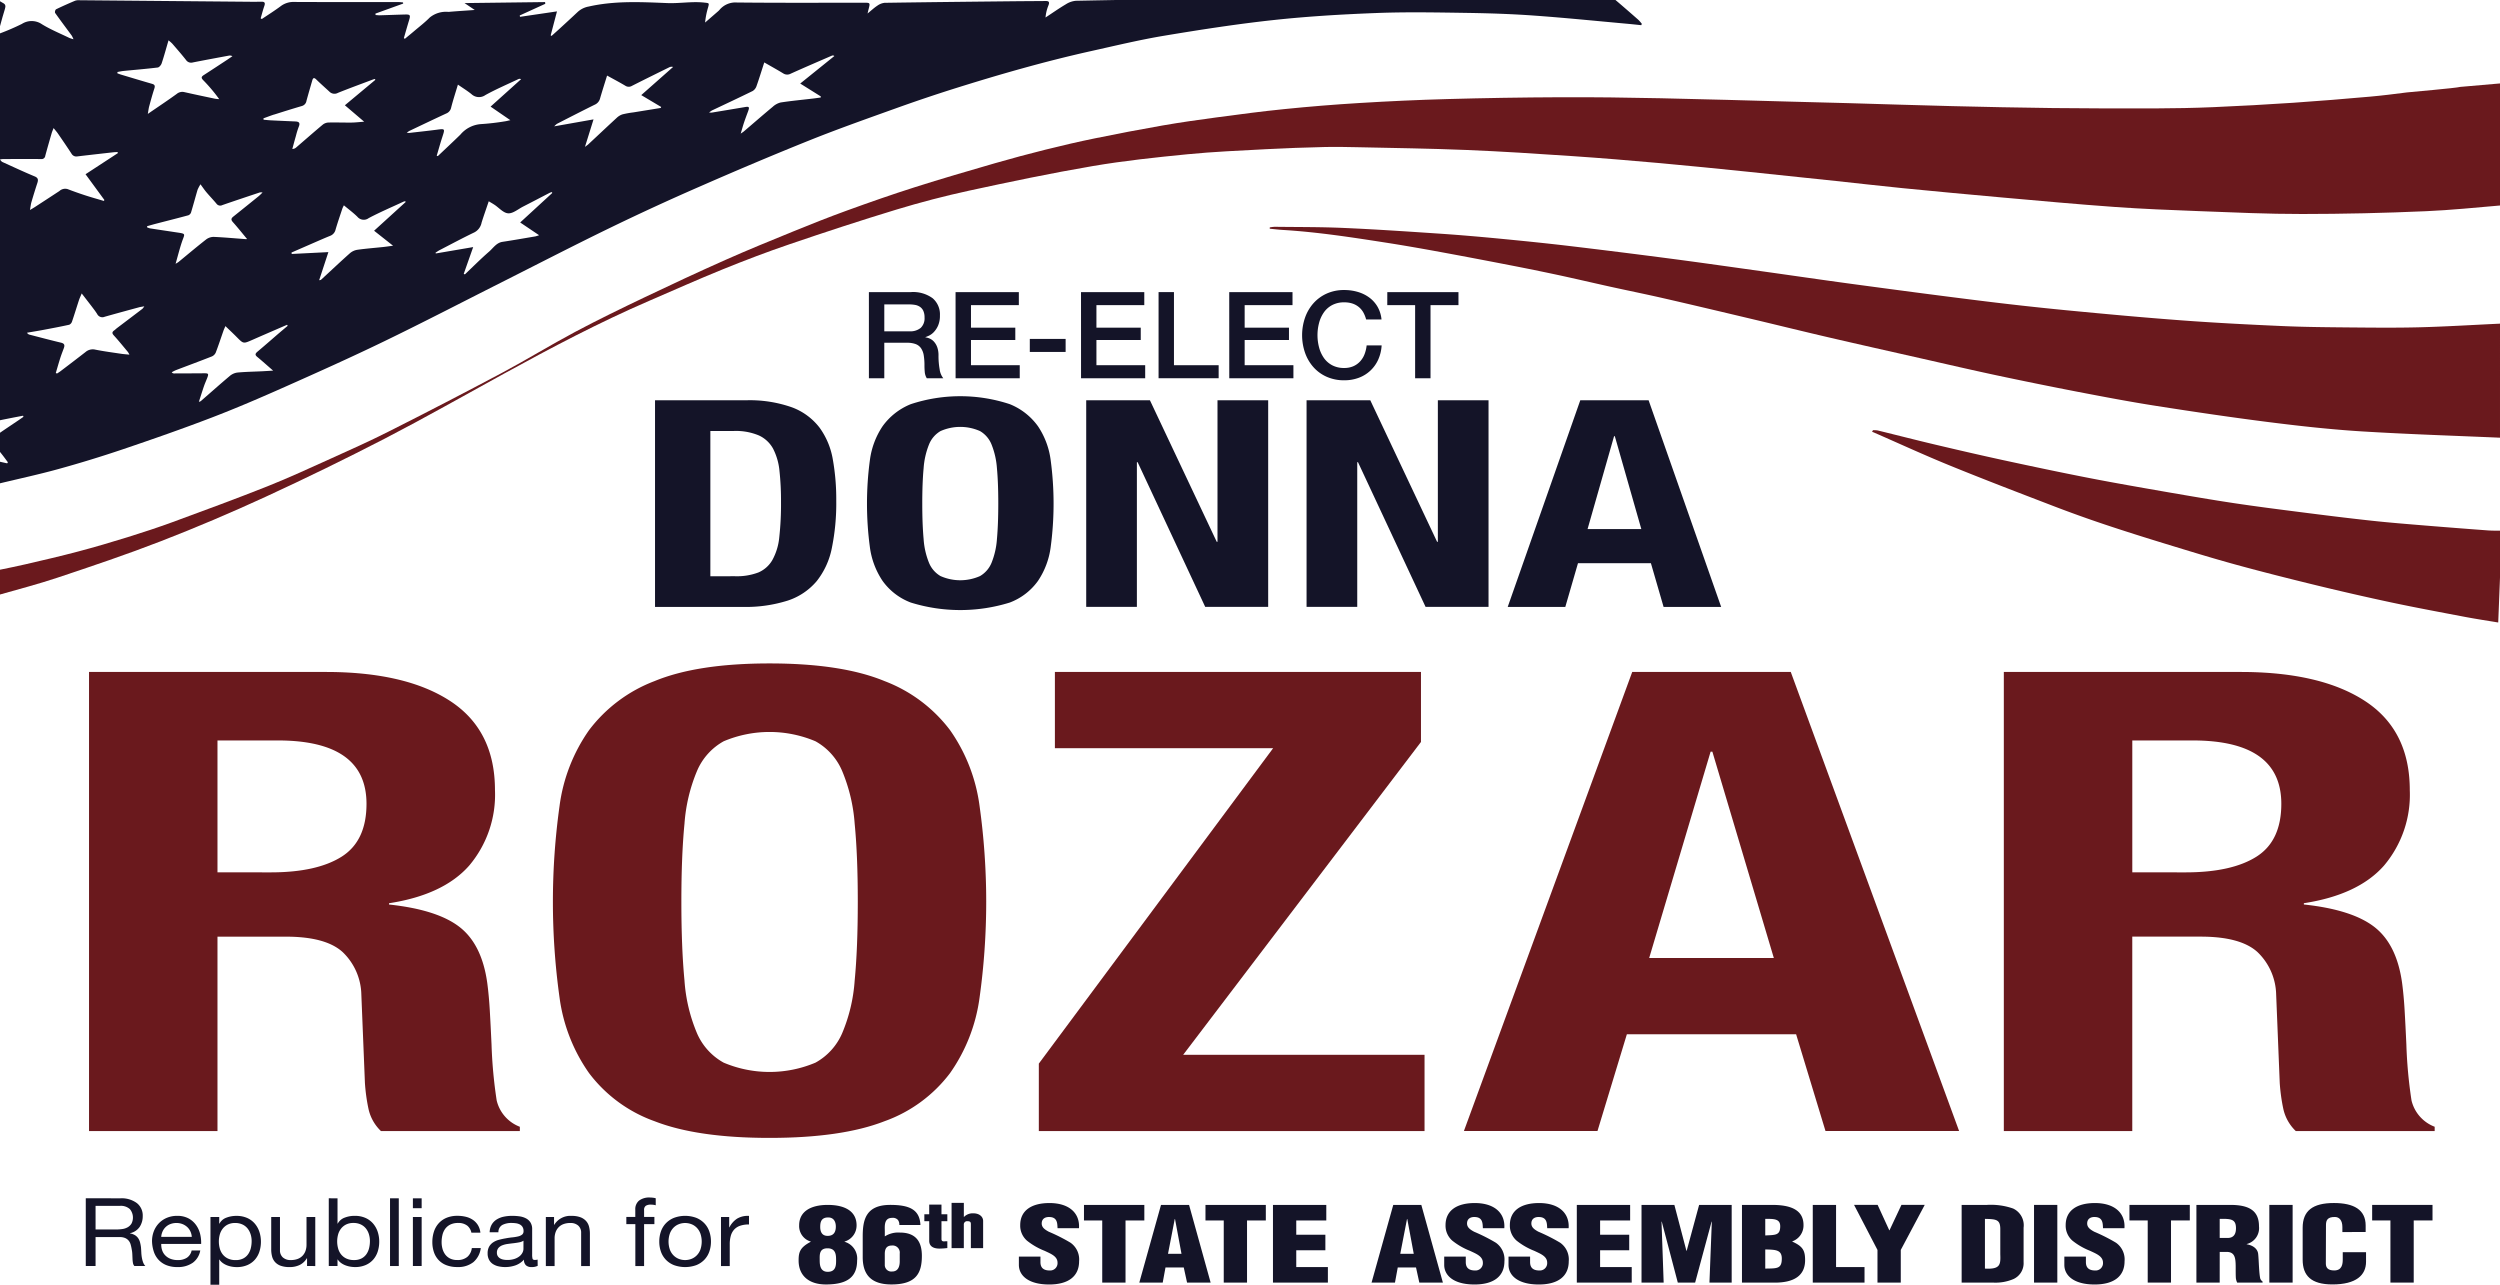 <svg xmlns="http://www.w3.org/2000/svg" xmlns:xlink="http://www.w3.org/1999/xlink" width="350" height="179.86" viewBox="0 0 350 179.86"><defs><clipPath id="a"><rect width="350" height="179.86" fill="none"/></clipPath></defs><g clip-path="url(#a)"><path d="M149.554,83.636a17.743,17.743,0,0,1,6.5.993,8.68,8.68,0,0,1,3.843,2.836,10.559,10.559,0,0,1,1.854,4.436,31.675,31.675,0,0,1,.484,5.793,31.248,31.248,0,0,1-.618,6.624,10.8,10.8,0,0,1-2.123,4.639,8.945,8.945,0,0,1-4.031,2.714,19.482,19.482,0,0,1-6.4.891h-12.2V83.636Zm-1.5,24.631a8.5,8.5,0,0,0,3.279-.527A4.137,4.137,0,0,0,153.29,106a8.174,8.174,0,0,0,.968-3.2,42.079,42.079,0,0,0,.242-4.942,38.472,38.472,0,0,0-.215-4.335,8.547,8.547,0,0,0-.887-3.1,4.317,4.317,0,0,0-1.989-1.863,8.278,8.278,0,0,0-3.521-.628h-3.279v20.337Z" transform="translate(-45.159 -27.595)" fill="#141428"/><path d="M181.55,91.763A11.051,11.051,0,0,1,183.323,87a8.978,8.978,0,0,1,3.951-3.1,22.128,22.128,0,0,1,13.867,0,8.976,8.976,0,0,1,3.95,3.1,11.042,11.042,0,0,1,1.774,4.76,45.822,45.822,0,0,1,0,12.133,11.018,11.018,0,0,1-1.774,4.74,8.586,8.586,0,0,1-3.95,3.038,23.346,23.346,0,0,1-13.867,0,8.588,8.588,0,0,1-3.951-3.038,11.028,11.028,0,0,1-1.774-4.74,45.9,45.9,0,0,1,0-12.133m7.525,11.019a10.755,10.755,0,0,0,.752,3.322,3.813,3.813,0,0,0,1.612,1.863,6.813,6.813,0,0,0,5.536,0,3.814,3.814,0,0,0,1.613-1.863,10.794,10.794,0,0,0,.752-3.322q.187-2.045.188-4.962t-.188-4.943a10.99,10.99,0,0,0-.752-3.321,3.811,3.811,0,0,0-1.613-1.884,6.82,6.82,0,0,0-5.536,0,3.81,3.81,0,0,0-1.612,1.884,10.95,10.95,0,0,0-.752,3.321q-.189,2.027-.188,4.943t.188,4.962" transform="translate(-59.768 -27.316)" fill="#141428"/><path d="M245.222,103.447h.107V83.636h7.095v28.925h-8.814l-9.46-20.255h-.107v20.255h-7.095V83.636h8.922Z" transform="translate(-74.879 -27.595)" fill="#141428"/><path d="M291.263,103.447h.107V83.636h7.095v28.925h-8.814l-9.46-20.255h-.107v20.255h-7.095V83.636h8.922Z" transform="translate(-90.07 -27.595)" fill="#141428"/><path d="M334.744,83.636,344.9,112.562H336.84l-1.774-6.118H324.855l-1.774,6.118h-8.062l10.158-28.926Zm-1.021,18.028-3.709-13h-.107l-3.709,13Z" transform="translate(-103.938 -27.595)" fill="#141428"/><path d="M181.544,61.031h5.877a4.626,4.626,0,0,1,3.051.862,2.972,2.972,0,0,1,1.017,2.4,3.442,3.442,0,0,1-.259,1.427,3.114,3.114,0,0,1-.6.912,2.355,2.355,0,0,1-.681.5c-.224.1-.388.169-.492.2v.034a2.258,2.258,0,0,1,.6.169,1.758,1.758,0,0,1,.594.431,2.344,2.344,0,0,1,.457.769,3.334,3.334,0,0,1,.181,1.182,10.485,10.485,0,0,0,.163,1.934,2.519,2.519,0,0,0,.509,1.242h-2.31a1.943,1.943,0,0,1-.284-.862q-.043-.472-.043-.912a8.5,8.5,0,0,0-.1-1.427,2.463,2.463,0,0,0-.379-1,1.6,1.6,0,0,0-.75-.582,3.364,3.364,0,0,0-1.215-.186H183.7V73.09h-2.154ZM183.7,66.52h3.533a2.272,2.272,0,0,0,1.569-.481,1.848,1.848,0,0,0,.534-1.444,2.2,2.2,0,0,0-.172-.937,1.374,1.374,0,0,0-.474-.566,1.766,1.766,0,0,0-.689-.27,4.68,4.68,0,0,0-.8-.068h-3.5Z" transform="translate(-59.899 -20.137)" fill="#141428"/><path d="M199.652,61.031h8.859v1.824h-6.7v3.159h6.205v1.723h-6.205v3.53h6.826V73.09h-8.98Z" transform="translate(-65.873 -20.137)" fill="#141428"/><rect width="5.015" height="1.824" transform="translate(144.172 47.448)" fill="#141428"/><path d="M225.863,61.031h8.859v1.824h-6.7v3.159h6.205v1.723h-6.205v3.53h6.826V73.09h-8.98Z" transform="translate(-74.522 -20.137)" fill="#141428"/><path d="M242.068,61.031h2.154V71.267h6.257V73.09h-8.411Z" transform="translate(-79.868 -20.137)" fill="#141428"/><path d="M256.833,61.031h8.859v1.824h-6.7v3.159h6.205v1.723h-6.205v3.53h6.826V73.09h-8.98Z" transform="translate(-84.74 -20.137)" fill="#141428"/><path d="M281.023,64.724a4.25,4.25,0,0,0-.379-.963,2.69,2.69,0,0,0-.62-.76,2.767,2.767,0,0,0-.888-.5,3.572,3.572,0,0,0-1.181-.178,3.5,3.5,0,0,0-1.7.389,3.307,3.307,0,0,0-1.164,1.039,4.632,4.632,0,0,0-.663,1.477,6.716,6.716,0,0,0,0,3.378,4.629,4.629,0,0,0,.663,1.478,3.3,3.3,0,0,0,1.164,1.039,3.5,3.5,0,0,0,1.7.389,3.113,3.113,0,0,0,1.276-.245,2.828,2.828,0,0,0,.948-.675,3.163,3.163,0,0,0,.621-1.005,4.761,4.761,0,0,0,.293-1.233h2.1a5.636,5.636,0,0,1-.474,1.976,4.787,4.787,0,0,1-2.715,2.55,5.715,5.715,0,0,1-2.051.355,5.912,5.912,0,0,1-2.473-.5,5.422,5.422,0,0,1-1.853-1.36,6.037,6.037,0,0,1-1.163-2.01,7.55,7.55,0,0,1,0-4.881,6.038,6.038,0,0,1,1.163-2.01,5.524,5.524,0,0,1,1.853-1.368,5.821,5.821,0,0,1,2.473-.507,6.649,6.649,0,0,1,1.948.279,5.056,5.056,0,0,1,1.612.811,4.232,4.232,0,0,1,1.129,1.292,4.438,4.438,0,0,1,.534,1.739Z" transform="translate(-89.764 -19.995)" fill="#141428"/><path d="M289.86,61.031h9.962v1.824H295.91V73.09h-2.155V62.855h-3.9Z" transform="translate(-95.637 -20.137)" fill="#141428"/><path d="M.409.5C.269.428.134.346,0,.262v3.49c.219-.808.44-1.617.69-2.416C.817.931.778.685.409.5" transform="translate(0 -0.086)" fill="#141428"/><path d="M229.383,2.787C228.317,1.851,227.249.917,226.166,0H156.23q-2.8.052-5.6.109A3.092,3.092,0,0,0,149.219.6c-.972.576-1.9,1.23-2.846,1.851a5.812,5.812,0,0,1,.408-1.693c.18-.448.077-.62-.377-.616-1.571.015-3.141.019-4.711.036-5.953.064-11.9.126-17.84.216a2.118,2.118,0,0,0-1.023.4c-.444.29-.839.664-1.37,1.095.074-.309.1-.446.139-.583.239-.927.24-.924-.671-.924-5.925,0-11.846.031-17.754-.031a2.9,2.9,0,0,0-2.441,1.03,1.808,1.808,0,0,1-.175.176q-.922.8-1.845,1.6a10.974,10.974,0,0,1,.411-2.09c.183-.651.167-.627-.487-.7-1.733-.2-3.474.135-5.222.064C89.756.286,86.074.083,82.4.92a3.043,3.043,0,0,0-1.527.758c-.825.777-1.661,1.542-2.495,2.308-.383.352-.773.695-1.159,1.043l-.125-.077c.283-1.076.566-2.153.883-3.358l-5.178.763c-.012-.064-.024-.127-.037-.192L76.339.534C76.33.453,76.32.372,76.312.291L65.035.432l1.431.964c-1.348.1-2.513.164-3.675.27a3.608,3.608,0,0,0-2.621.781c-.688.7-1.475,1.3-2.223,1.936-.418.357-.845.7-1.268,1.054l-.137-.108c.245-.841.482-1.684.738-2.521.208-.683.147-.795-.553-.778-1.187.029-2.373.078-3.559.112-.2.005-.391-.025-.587-.039l-.02-.2L56.446.5c-.008-.054-.015-.109-.023-.163-.244-.018-.487-.051-.732-.051-4.84,0-9.676.013-14.5-.012A2.947,2.947,0,0,0,39.3.865c-.858.638-1.762,1.206-2.645,1.8l-.161-.1c.17-.582.318-1.171.517-1.742.143-.41.042-.583-.36-.581-.433,0-.866.012-1.3.008Q23.233.142,11.155.032A1.631,1.631,0,0,0,10.518.1c-.9.38-1.8.779-2.682,1.207A.554.554,0,0,0,7.71,1.8c.759,1.071,1.55,2.117,2.327,3.175a4.12,4.12,0,0,1,.252.52,5.052,5.052,0,0,1-.562-.177C8.438,4.692,7.1,4.146,5.881,3.4a2.542,2.542,0,0,0-2.818-.051A32.914,32.914,0,0,1,0,4.674v54.16q.8-.163,1.6-.322c.543-.107,1.087-.208,1.63-.312l.052.157c-.224.155-.447.313-.672.466-.871.59-1.747,1.17-2.613,1.766v2.678c.088.109.176.218.263.328.289.368.564.748.845,1.124l-.1.151C.671,64.793.335,64.722,0,64.645v3.018c2.7-.65,5.419-1.238,8.1-1.976Q12.678,64.428,17.2,62.9c4.16-1.407,8.315-2.858,12.433-4.436,3.451-1.322,6.861-2.793,10.254-4.3,4.664-2.074,9.33-4.166,13.94-6.4,5.435-2.632,10.811-5.424,16.221-8.151,5.09-2.565,10.163-5.19,15.3-7.684q6.31-3.065,12.746-5.867c5.052-2.211,10.135-4.367,15.257-6.421,3.989-1.6,8.041-3.027,12.086-4.481q4-1.436,8.048-2.718c6.359-2,12.765-3.843,19.264-5.289,3.4-.756,6.8-1.578,10.224-2.149,5.1-.85,10.218-1.645,15.352-2.2,4.793-.518,9.612-.8,14.424-.983,4.167-.159,8.337-.079,12.5-.017,3.173.048,6.348.15,9.507.376,4.421.316,8.83.768,13.249,1.165.59.054,1.179.12,1.769.181l.086-.183a5.087,5.087,0,0,0-.478-.555M38.376,16.04c1.295-.411,2.59-.819,3.892-1.2a.892.892,0,0,0,.639-.732c.258-.947.535-1.889.806-2.833.119-.416.281-.425.57-.142.6.59,1.234,1.142,1.851,1.713A.994.994,0,0,0,47.312,13c1.64-.659,3.3-1.264,4.953-1.888a1.625,1.625,0,0,1,.219-.051l.069.115-4.27,3.561,2.7,2.3c-.7.051-1.234.117-1.764.123-1.065.011-2.129-.031-3.194-.007a1.384,1.384,0,0,0-.811.275c-1.269,1.057-2.509,2.152-3.762,3.229a.769.769,0,0,1-.527.193c.165-.6.324-1.207.5-1.809a11.211,11.211,0,0,1,.4-1.293c.249-.586-.015-.726-.5-.746q-1.707-.071-3.413-.155c-.338-.017-.675-.057-1.012-.086l-.018-.194c.5-.178.989-.373,1.49-.533M16.445,10.077c.295-.05.589-.118.884-.147,1.586-.157,3.173-.285,4.757-.479.2-.024.468-.346.545-.58.34-1.023.622-2.064.962-3.224a5.518,5.518,0,0,1,.52.456c.651.756,1.311,1.506,1.928,2.292A.859.859,0,0,0,27,8.742c1.672-.331,3.348-.639,5.023-.951a.733.733,0,0,1,.515.077c-.249.171-.5.345-.746.511-1.085.712-2.168,1.425-3.256,2.128-.369.238-.393.405-.072.732a22.9,22.9,0,0,1,2.225,2.641,5.357,5.357,0,0,1-.59-.06c-1.431-.3-2.862-.6-4.286-.923a1.226,1.226,0,0,0-1.082.261c-1.276.922-2.585,1.792-4.037,2.789.082-.464.114-.771.194-1.066.226-.832.451-1.664.72-2.483.128-.388.05-.555-.314-.66-1.453-.419-2.9-.857-4.347-1.291-.174-.052-.342-.121-.513-.183,0-.062.009-.125.013-.186M.4,22.711a.753.753,0,0,1-.389-.4c.158-.015.317-.042.475-.042,1.757-.006,3.515-.017,5.272,0a.518.518,0,0,0,.581-.464c.288-1.065.594-2.125.9-3.185.054-.188.139-.367.264-.689.252.316.442.523.6.754.645.939,1.291,1.878,1.912,2.834a.774.774,0,0,0,.835.375c1.679-.2,3.359-.388,5.04-.577.186-.021.374-.023.562-.034l.056.148-4.532,2.961L14.617,28l-.08.132c-.886-.263-1.777-.511-2.655-.8-.811-.263-1.615-.551-2.411-.856a1.2,1.2,0,0,0-1.155.269q-1.744,1.144-3.491,2.279c-.16.1-.327.2-.629.375.086-.468.115-.787.2-1.088.264-.9.54-1.8.834-2.692.151-.46.109-.722-.381-.925-1.5-.624-2.972-1.315-4.451-1.985M19.948,43.228q-1.784,1.358-3.572,2.707c-.128.1-.241.218-.372.311-.318.226-.35.405-.067.714.685.748,1.322,1.543,1.975,2.322a3,3,0,0,1,.206.37c-.471-.049-.842-.074-1.207-.129-1.193-.18-2.391-.337-3.571-.574a1.552,1.552,0,0,0-1.364.335c-1.164.906-2.338,1.8-3.51,2.688-.155.118-.323.216-.484.324l-.17-.077c.208-.7.406-1.409.63-2.107.149-.467.331-.924.5-1.383s.028-.653-.419-.759C7.06,47.62,5.6,47.231,4.14,46.855a.555.555,0,0,1-.358-.274c.754-.13,1.511-.251,2.264-.393,1.217-.229,2.436-.458,3.648-.724a.747.747,0,0,0,.389-.445c.338-.986.639-1.985.964-2.976.093-.283.224-.553.392-.961.487.631.9,1.164,1.313,1.7.295.391.6.774.858,1.191a.808.808,0,0,0,1.043.374c1.6-.452,3.2-.889,4.81-1.325.2-.054.407-.077.742-.138a2.193,2.193,0,0,1-.257.34m.647-11.4,0-.157c.389-.109.776-.224,1.167-.326,1.535-.4,3.074-.785,4.606-1.2a.662.662,0,0,0,.373-.383c.322-1.059.606-2.129.919-3.191a5.665,5.665,0,0,1,.407-.766c.328.442.564.8.836,1.12.456.54.947,1.047,1.4,1.591a.647.647,0,0,0,.826.2c1.7-.589,3.4-1.154,5.109-1.726a.842.842,0,0,1,.521-.031c-.206.192-.4.4-.621.573q-1.73,1.4-3.469,2.792c-.336.267-.341.466-.058.783.69.772,1.336,1.586,1.97,2.347.061-.015-.044.038-.143.031-1.5-.108-3.005-.25-4.512-.316a1.763,1.763,0,0,0-1.07.361c-1.311,1.025-2.584,2.1-3.873,3.159a4.647,4.647,0,0,1-.4.243c.31-1.085.545-2.025.847-2.945.438-1.336.732-1.23-.845-1.469-1.2-.182-2.393-.357-3.588-.543a2.15,2.15,0,0,1-.4-.143M39.044,46.654c-1,.862-1.993,1.738-3.005,2.585-.354.3-.334.478,0,.748.7.577,1.377,1.19,2.2,1.9-.651.039-1.129.071-1.608.094-1.139.055-2.279.071-3.415.179a2.071,2.071,0,0,0-1.057.484c-1.368,1.151-2.7,2.342-4.051,3.516a1.227,1.227,0,0,1-.266.1c.25-.775.468-1.48.707-2.178.133-.387.3-.761.452-1.144.241-.626.194-.683-.47-.677-1.393.012-2.786.017-4.178.021a.394.394,0,0,1-.31-.166,6.184,6.184,0,0,1,.579-.294c1.678-.64,3.364-1.262,5.038-1.921a1.073,1.073,0,0,0,.545-.542c.389-1.013.725-2.047,1.085-3.072.065-.186.153-.363.269-.633.576.558,1.1,1.046,1.6,1.553.923.931.915.927,2.144.387,1.625-.716,3.256-1.417,4.885-2.124l.087.146c-.407.344-.817.684-1.221,1.032M55.029,34.4c-.582.077-.994.14-1.406.184-1.2.127-2.4.218-3.6.387a2.109,2.109,0,0,0-1.044.49c-1.37,1.219-2.7,2.479-4.051,3.722-.025.022-.074.016-.247.05.433-1.317.846-2.576,1.293-3.937l-5.135.259c-.009-.068-.018-.135-.027-.2q1.759-.768,3.518-1.535c.627-.272,1.253-.547,1.886-.8a1.221,1.221,0,0,0,.763-.873c.287-.985.625-1.957.947-2.933.044-.131.115-.253.216-.47.659.55,1.312,1.033,1.89,1.6a1.155,1.155,0,0,0,1.591.188c1.607-.846,3.276-1.559,4.922-2.324.066-.03.141-.038.278.047l-4.45,4.048L55.029,34.4m1.9-15.82c.21-.136.31-.218.422-.271,1.7-.807,3.393-1.618,5.1-2.409a1.13,1.13,0,0,0,.708-.83c.266-1.049.607-2.081.949-3.224.679.472,1.308.858,1.88,1.317a1.544,1.544,0,0,0,1.966.146c1.491-.824,3.058-1.493,4.6-2.225a.439.439,0,0,1,.4,0l-4.273,3.842,2.767,1.9c-.369.079-.565.136-.763.161a33.022,33.022,0,0,1-3.378.389,4.145,4.145,0,0,0-2.856,1.474c-1.039,1.014-2.1,2-3.15,3l-.16-.046c.26-.872.5-1.75.783-2.617.391-1.2.4-1.183-.811-1.023-1.28.168-2.563.3-3.845.45a1.984,1.984,0,0,1-.335-.046M75.481,32.927a4.816,4.816,0,0,1-.528.168c-1.534.259-3.067.53-4.6.762-.86.129-1.3.868-1.884,1.374-1.167,1.013-2.261,2.117-3.385,3.184l-.161-.076,1.321-3.747-5.229.893c-.015-.035-.029-.07-.045-.105.192-.121.377-.259.576-.362,1.62-.838,3.23-1.7,4.871-2.489a1.948,1.948,0,0,0,1.007-1.368c.3-.961.64-1.91,1-2.982.3.182.559.328.807.492.636.421,1.236,1.149,1.909,1.194s1.4-.591,2.1-.947c1.23-.628,2.454-1.271,3.681-1.906.1-.052.21-.084.315-.125l.089.123-4.5,4.136,2.647,1.783M92.565,14.972c-.019.047-.038.094-.057.141q-1.914.31-3.826.62a13.46,13.46,0,0,0-1.536.277,2.164,2.164,0,0,0-.817.5c-1.333,1.224-2.648,2.469-3.971,3.7-.1.092-.214.164-.465.354.417-1.333.782-2.5,1.2-3.851l-5.5.974a2.584,2.584,0,0,1,.385-.353c1.756-.9,3.51-1.8,5.278-2.674a1.309,1.309,0,0,0,.757-.89c.3-1.046.635-2.081.978-3.191.884.488,1.728.933,2.549,1.42a.863.863,0,0,0,.935.021c1.726-.876,3.462-1.729,5.2-2.587a.738.738,0,0,1,.558-.058l-4.458,3.939,2.787,1.66m22.352-1.466-.016.145c-.376.05-.75.106-1.126.15-1.5.176-2.994.317-4.483.545a2.518,2.518,0,0,0-1.1.6c-1.364,1.132-2.7,2.3-4.049,3.45-.087.074-.186.133-.443.312.189-.633.314-1.095.466-1.549.177-.529.374-1.051.569-1.574.226-.609.155-.7-.461-.594q-2.319.393-4.638.773a2.392,2.392,0,0,1-.358-.013,3.154,3.154,0,0,1,.4-.291c1.9-.9,3.8-1.789,5.689-2.716a1.272,1.272,0,0,0,.539-.667c.381-1.069.711-2.156,1.094-3.34.952.547,1.811,1.022,2.648,1.532a1.012,1.012,0,0,0,1.057.042c1.916-.864,3.847-1.692,5.777-2.529a.338.338,0,0,1,.332.06l-4.78,3.852,2.89,1.809" fill="#141428"/><path d="M350,17.434l-5.565.484c-.539.163-7.087.725-7.466.773-1.723.219-3.446.442-5.171.593-3.571.312-7.142.614-10.709.853q-5.6.376-11.192.616c-2.727.117-5.454.168-8.175.177q-7.163.023-14.309-.05c-4.739-.054-9.47-.158-14.2-.273-4.823-.118-9.639-.279-14.452-.415-2.611-.074-5.22-.136-7.828-.205-6.154-.163-12.3-.356-18.44-.48-4.7-.1-9.406-.161-14.106-.14q-7.9.034-15.79.255c-4.089.113-8.177.3-12.26.551q-5.265.319-10.518.852c-3.174.318-6.341.74-9.5,1.163-2.519.336-5.038.693-7.543,1.128-3.164.55-6.319,1.157-9.466,1.8-2.33.476-4.65,1.018-6.961,1.593q-3.55.884-7.072,1.9c-3.75,1.085-7.5,2.176-11.216,3.358-3.174,1.009-6.323,2.112-9.456,3.248-2.543.922-5.061,1.924-7.569,2.946-3.165,1.29-6.33,2.581-9.453,3.969-3.773,1.677-7.519,3.421-11.244,5.2-3.3,1.576-6.591,3.171-9.82,4.889-3.46,1.841-6.809,3.905-10.263,5.744q-7.915,4.214-15.9,8.233c-2.627,1.329-5.313,2.527-7.988,3.736-2.967,1.339-5.923,2.71-8.935,3.907-4.4,1.748-8.834,3.376-13.263,5.005C22.1,79.6,20,80.294,17.9,80.946c-2.308.718-4.625,1.4-6.953,2.015-2.463.653-4.941,1.227-7.416,1.8-1.174.274-2.355.507-3.533.751v3.472c2.676-.762,5.369-1.465,8.014-2.347,4.871-1.623,9.749-3.266,14.556-5.132q7.361-2.858,14.583-6.186,8.427-3.879,16.716-8.159c5.614-2.907,11.132-6.049,16.7-9.1,6.643-3.647,13.346-7.184,20.3-10.184,3.428-1.479,6.842-3.008,10.3-4.41,3.1-1.258,6.236-2.453,9.4-3.53,4.952-1.687,9.928-3.323,14.935-4.843,3.343-1.015,6.73-1.9,10.135-2.641,5.748-1.247,11.516-2.455,17.314-3.445,4.4-.751,8.845-1.222,13.283-1.658,3.672-.361,7.359-.514,11.043-.712,2.694-.145,5.39-.234,8.086-.3,1.522-.04,3.045-.011,4.566.023,5.112.114,10.234.18,15.349.388,4.936.2,9.867.522,14.8.856,4.105.277,8.208.619,12.31.986,4.083.365,8.163.787,12.246,1.2,4.128.421,8.256.864,12.389,1.3,3.1.33,6.19.691,9.294,1q6.988.687,14,1.312c5.233.465,10.47.947,15.726,1.323,3.939.281,7.9.44,11.856.588,4.794.18,9.594.407,14.408.4q8.637-.006,17.31-.391c3.459-.15,6.921-.5,10.386-.8Z" transform="translate(0 -5.752)" fill="#6a191d"/><path d="M437.53,60.942c-3.725.175-7.45.407-11.169.507-3.306.088-6.608.052-9.906.023-3.149-.028-6.3-.056-9.434-.194-4.647-.205-9.29-.442-13.914-.785-5.425-.4-10.833-.9-16.232-1.42q-6.3-.613-12.571-1.4c-5.8-.72-11.588-1.493-17.366-2.272-4.235-.571-8.458-1.193-12.683-1.784-4.18-.585-8.354-1.183-12.533-1.733q-7.053-.927-14.107-1.769c-3.348-.4-6.7-.741-10.055-1.064-2.825-.272-5.653-.517-8.484-.708-4.487-.3-8.97-.606-13.458-.8-3.215-.143-6.443-.117-9.662-.159a4.677,4.677,0,0,0-.661.084c0,.061,0,.123-.005.184.61.058,1.217.134,1.829.171,4.888.293,9.707,1.042,14.53,1.792,2.552.4,5.1.85,7.636,1.315,3.256.6,6.51,1.221,9.762,1.853q3.271.636,6.53,1.331c2.451.528,4.891,1.1,7.342,1.644,2.513.554,5.039,1.063,7.548,1.639,4.153.953,8.3,1.94,12.452,2.925,3.521.836,7.035,1.707,10.565,2.527,4.346,1.01,8.7,1.986,13.064,2.972,3.5.793,7.005,1.609,10.525,2.36q5.645,1.2,11.325,2.3c3.652.7,7.31,1.4,10.994,1.975,5.294.829,10.6,1.618,15.939,2.292,4.272.539,8.567,1.014,12.882,1.28,6.42.395,12.868.6,19.316.88Z" transform="translate(-87.53 -15.631)" fill="#6a191d"/><path d="M479.054,103.955c-.564,0-1.13,0-1.691-.037q-4.306-.318-8.6-.669c-2.593-.215-5.187-.417-7.768-.7-3.323-.361-6.637-.775-9.947-1.2-3.08-.392-6.157-.787-9.221-1.247-3.1-.466-6.193-1-9.278-1.533-3.689-.643-7.378-1.28-11.045-1.995-3.987-.777-7.956-1.618-11.917-2.475-3.221-.7-6.429-1.441-9.63-2.2-2.682-.634-5.346-1.321-8.019-1.975a3.647,3.647,0,0,0-.666-.038l-.127.227c.093.035.188.066.279.107,3.531,1.542,7.034,3.157,10.608,4.613,4.8,1.959,9.66,3.814,14.515,5.678q3.485,1.338,7.032,2.529c2.873.964,5.767,1.873,8.669,2.762,3.275,1,6.552,2.013,9.862,2.919,3.771,1.033,7.57,1.989,11.378,2.916q5.173,1.258,10.394,2.374c3.423.726,6.871,1.366,10.317,2.021,1.528.29,3.07.52,4.607.777q.127-3.2.253-6.393Z" transform="translate(-129.054 -29.66)" fill="#6a191d"/><path d="M51.751,140.4q11.215,0,17.448,4.092t6.233,12.455a15.37,15.37,0,0,1-3.614,10.566Q68.2,171.609,60.6,172.778v.18q6.75.72,9.875,3.148t3.876,7.824q.239,1.8.36,3.912t.24,4.721a65.252,65.252,0,0,0,.72,7.824,5.242,5.242,0,0,0,3.243,3.687v.6H59.47a6.082,6.082,0,0,1-1.746-3.11,25.468,25.468,0,0,1-.5-3.649l-.5-12.346a8.47,8.47,0,0,0-2.612-5.948q-2.363-2.164-7.956-2.164H36.583v27.218H18.6V140.4Zm-7.717,28.057q6.458,0,9.935-2.2t3.477-7.395q0-8.874-12.419-8.874H36.583v18.465Z" transform="translate(-6.136 -46.325)" fill="#6a191d"/><path d="M116.458,158.526a23.852,23.852,0,0,1,4.12-10.562,20.71,20.71,0,0,1,9.174-6.876q5.991-2.473,16.1-2.473t16.1,2.473a20.724,20.724,0,0,1,9.176,6.876,23.892,23.892,0,0,1,4.12,10.562,97.174,97.174,0,0,1,0,26.92,23.84,23.84,0,0,1-4.12,10.516,19.852,19.852,0,0,1-9.176,6.742q-5.991,2.336-16.1,2.337t-16.1-2.337a19.839,19.839,0,0,1-9.174-6.742,23.8,23.8,0,0,1-4.12-10.516,97.173,97.173,0,0,1,0-26.92m17.485,24.485a22.951,22.951,0,0,0,1.746,7.365,8.574,8.574,0,0,0,3.741,4.131,16.506,16.506,0,0,0,12.85,0,8.574,8.574,0,0,0,3.743-4.131,23.005,23.005,0,0,0,1.746-7.365q.436-4.536.437-11t-.437-10.957a23.427,23.427,0,0,0-1.746-7.365,8.572,8.572,0,0,0-3.743-4.176,16.505,16.505,0,0,0-12.85,0,8.572,8.572,0,0,0-3.741,4.176,23.371,23.371,0,0,0-1.746,7.365q-.438,4.49-.436,10.957t.436,11" transform="translate(-38.115 -45.735)" fill="#6a191d"/><path d="M249.852,151.075H219.3V140.4h51.251v9.8L237.257,194h33.794v10.671h-54V195.23Z" transform="translate(-71.615 -46.325)" fill="#6a191d"/><path d="M351.623,140.4l23.567,64.267H356.484l-4.114-13.549H328.677l-4.114,13.549h-18.7L329.426,140.4Zm-2.37,40.047-8.605-28.885H340.4l-8.6,28.885Z" transform="translate(-100.915 -46.325)" fill="#6a191d"/><path d="M451.826,140.4q11.215,0,17.448,4.092t6.233,12.455a15.37,15.37,0,0,1-3.614,10.566q-3.613,4.092-11.216,5.261v.18q6.75.72,9.875,3.148t3.876,7.824q.239,1.8.36,3.912t.24,4.721a65.244,65.244,0,0,0,.72,7.824,5.242,5.242,0,0,0,3.243,3.687v.6H459.545a6.081,6.081,0,0,1-1.746-3.11,25.448,25.448,0,0,1-.5-3.649l-.5-12.346a8.47,8.47,0,0,0-2.612-5.948q-2.363-2.164-7.956-2.164h-9.576v27.218H418.673V140.4Zm-7.717,28.057q6.458,0,9.935-2.2t3.477-7.395q0-8.874-12.419-8.874h-8.444v18.465Z" transform="translate(-138.137 -46.325)" fill="#6a191d"/><path d="M22.766,250.371a3.587,3.587,0,0,1,2.3.664,2.2,2.2,0,0,1,.829,1.819,2.7,2.7,0,0,1-.425,1.514,2.187,2.187,0,0,1-1.362.89v.027a1.923,1.923,0,0,1,.728.265,1.513,1.513,0,0,1,.447.445,1.936,1.936,0,0,1,.245.578,5.631,5.631,0,0,1,.123.664c.019.23.033.464.044.7a5.635,5.635,0,0,0,.072.7,4.031,4.031,0,0,0,.166.657,1.58,1.58,0,0,0,.324.551H24.726a.769.769,0,0,1-.194-.4,3.76,3.76,0,0,1-.065-.564c-.009-.208-.019-.432-.029-.671a4.232,4.232,0,0,0-.086-.7,6.327,6.327,0,0,0-.144-.657,1.5,1.5,0,0,0-.274-.545,1.333,1.333,0,0,0-.49-.371,1.951,1.951,0,0,0-.807-.139H19.292v4.05h-1.37v-9.481Zm.288,4.3a2.09,2.09,0,0,0,.757-.259,1.473,1.473,0,0,0,.519-.518,1.846,1.846,0,0,0-.238-2.012,1.867,1.867,0,0,0-1.4-.452h-3.4v3.306h2.854a5.977,5.977,0,0,0,.908-.066" transform="translate(-5.913 -82.608)" fill="#141428"/><path d="M37.434,260.623a3.585,3.585,0,0,1-2.1.584,4.123,4.123,0,0,1-1.55-.265,3.047,3.047,0,0,1-1.1-.744,3.094,3.094,0,0,1-.671-1.142,5.1,5.1,0,0,1-.252-1.447,3.84,3.84,0,0,1,.259-1.434,3.374,3.374,0,0,1,.728-1.129,3.3,3.3,0,0,1,1.11-.743,3.628,3.628,0,0,1,1.406-.266,3.262,3.262,0,0,1,1.65.379,3.142,3.142,0,0,1,1.052.963,3.632,3.632,0,0,1,.548,1.274,5.086,5.086,0,0,1,.123,1.315H33.052a2.53,2.53,0,0,0,.115.856,1.892,1.892,0,0,0,.418.717,2.059,2.059,0,0,0,.735.5,2.716,2.716,0,0,0,1.053.186,2.252,2.252,0,0,0,1.276-.332,1.591,1.591,0,0,0,.655-1.009h1.211a2.709,2.709,0,0,1-1.081,1.74m-.3-4.408a1.922,1.922,0,0,0-.447-.617,2.142,2.142,0,0,0-.663-.412,2.264,2.264,0,0,0-.843-.153,2.307,2.307,0,0,0-.858.153,1.968,1.968,0,0,0-1.088,1.036,2.2,2.2,0,0,0-.188.75h4.281a2.15,2.15,0,0,0-.194-.757" transform="translate(-10.477 -83.817)" fill="#141428"/><path d="M45.2,254.2v.93h.029a1.78,1.78,0,0,1,.951-.83,3.822,3.822,0,0,1,1.427-.259,3.605,3.605,0,0,1,1.507.292,3.02,3.02,0,0,1,1.066.79,3.4,3.4,0,0,1,.642,1.149,4.354,4.354,0,0,1,.216,1.381,4.506,4.506,0,0,1-.209,1.381,3.169,3.169,0,0,1-.635,1.135,2.969,2.969,0,0,1-1.067.764,3.72,3.72,0,0,1-1.492.279,4.067,4.067,0,0,1-.612-.053,3.642,3.642,0,0,1-.67-.173,2.687,2.687,0,0,1-.627-.326,1.863,1.863,0,0,1-.5-.511H45.2v3.533H43.974V254.2Zm4.4,2.437a2.439,2.439,0,0,0-.418-.817,2.006,2.006,0,0,0-.721-.571,2.347,2.347,0,0,0-1.031-.212,2.246,2.246,0,0,0-1.052.226,2.054,2.054,0,0,0-.706.591,2.373,2.373,0,0,0-.4.83,3.709,3.709,0,0,0,.007,1.919,2.32,2.32,0,0,0,.411.83,2.062,2.062,0,0,0,.728.578,2.438,2.438,0,0,0,1.081.219A2.238,2.238,0,0,0,48.565,260a1.906,1.906,0,0,0,.685-.6,2.494,2.494,0,0,0,.375-.85,4.16,4.16,0,0,0,.115-.982,3.255,3.255,0,0,0-.137-.936" transform="translate(-14.509 -83.817)" fill="#141428"/><path d="M61.683,261.14v-1.089h-.029a2.409,2.409,0,0,1-.994.936,3.2,3.2,0,0,1-1.427.3,3.591,3.591,0,0,1-1.226-.18,1.957,1.957,0,0,1-.793-.511,1.876,1.876,0,0,1-.425-.791,3.923,3.923,0,0,1-.123-1.016v-4.514h1.226v4.648a1.306,1.306,0,0,0,.4,1.009,1.577,1.577,0,0,0,1.11.372,2.7,2.7,0,0,0,.973-.159,1.832,1.832,0,0,0,.685-.452,1.911,1.911,0,0,0,.411-.684,2.579,2.579,0,0,0,.137-.856v-3.877h1.226v6.865Z" transform="translate(-18.696 -83.896)" fill="#141428"/><path d="M69.918,250.371v3.545h.029a1.78,1.78,0,0,1,.951-.83,3.822,3.822,0,0,1,1.427-.259,3.606,3.606,0,0,1,1.507.292,3.021,3.021,0,0,1,1.066.79,3.4,3.4,0,0,1,.642,1.148,4.355,4.355,0,0,1,.216,1.381,4.506,4.506,0,0,1-.209,1.381,3.17,3.17,0,0,1-.635,1.135,2.968,2.968,0,0,1-1.067.764,3.722,3.722,0,0,1-1.492.279,4.057,4.057,0,0,1-.612-.053,3.629,3.629,0,0,1-.67-.173,2.682,2.682,0,0,1-.627-.326,1.863,1.863,0,0,1-.5-.511h-.029v.917H68.692v-9.481Zm4.4,5.052a2.438,2.438,0,0,0-.418-.817,2.005,2.005,0,0,0-.721-.571,2.346,2.346,0,0,0-1.031-.212,2.245,2.245,0,0,0-1.052.226,2.054,2.054,0,0,0-.706.591,2.373,2.373,0,0,0-.4.83A3.708,3.708,0,0,0,70,257.388a2.321,2.321,0,0,0,.411.83,2.063,2.063,0,0,0,.728.578,2.44,2.44,0,0,0,1.081.219,2.237,2.237,0,0,0,1.059-.226,1.907,1.907,0,0,0,.685-.6,2.5,2.5,0,0,0,.375-.85,4.162,4.162,0,0,0,.115-.982,3.256,3.256,0,0,0-.137-.936" transform="translate(-22.664 -82.608)" fill="#141428"/><rect width="1.226" height="9.481" transform="translate(54.604 167.763)" fill="#141428"/><path d="M86.268,250.371h1.226v1.381H86.268Zm1.226,9.481H86.268v-6.865h1.226Z" transform="translate(-28.463 -82.608)" fill="#141428"/><path d="M95.192,255.391a1.97,1.97,0,0,0-1.24-.358,2.448,2.448,0,0,0-1.11.226,1.939,1.939,0,0,0-.714.6,2.428,2.428,0,0,0-.382.856,4.306,4.306,0,0,0-.115,1,3.529,3.529,0,0,0,.122.929,2.428,2.428,0,0,0,.382.8,1.893,1.893,0,0,0,.678.564,2.168,2.168,0,0,0,1,.212,2.112,2.112,0,0,0,1.419-.438,1.921,1.921,0,0,0,.628-1.235h1.254a3.079,3.079,0,0,1-1.031,1.965,3.419,3.419,0,0,1-2.257.691,4.175,4.175,0,0,1-1.506-.253,2.911,2.911,0,0,1-1.1-.717,3.019,3.019,0,0,1-.663-1.109,4.273,4.273,0,0,1-.224-1.414,4.65,4.65,0,0,1,.216-1.441,3.239,3.239,0,0,1,.655-1.169,3.057,3.057,0,0,1,1.1-.783,3.869,3.869,0,0,1,1.542-.285,4.855,4.855,0,0,1,1.189.139,3,3,0,0,1,.981.432,2.439,2.439,0,0,1,.7.737,2.567,2.567,0,0,1,.346,1.055H95.8a1.7,1.7,0,0,0-.606-1.009" transform="translate(-29.805 -83.817)" fill="#141428"/><path d="M108.891,261.034a1.856,1.856,0,0,1-.88.173,1.107,1.107,0,0,1-.757-.246,1.015,1.015,0,0,1-.281-.8,2.935,2.935,0,0,1-1.175.8,4.378,4.378,0,0,1-2.407.139,2.309,2.309,0,0,1-.786-.332,1.618,1.618,0,0,1-.526-.591,1.851,1.851,0,0,1-.195-.883,1.884,1.884,0,0,1,.216-.956,1.785,1.785,0,0,1,.57-.6,2.713,2.713,0,0,1,.807-.352q.453-.12.929-.2.5-.094.959-.14a5.726,5.726,0,0,0,.8-.133,1.381,1.381,0,0,0,.547-.252.591.591,0,0,0,.2-.485,1.06,1.06,0,0,0-.151-.6,1,1,0,0,0-.389-.345,1.667,1.667,0,0,0-.533-.159,4.327,4.327,0,0,0-.584-.04,2.782,2.782,0,0,0-1.3.272,1.134,1.134,0,0,0-.562,1.029h-1.225a2.282,2.282,0,0,1,.288-1.076,2.076,2.076,0,0,1,.692-.71,3.032,3.032,0,0,1,.987-.392,5.64,5.64,0,0,1,1.189-.119,7.575,7.575,0,0,1,1,.066,2.79,2.79,0,0,1,.9.271,1.679,1.679,0,0,1,.649.576,1.728,1.728,0,0,1,.245.968v3.525a2.4,2.4,0,0,0,.05.583c.034.123.146.186.338.186a1.6,1.6,0,0,0,.375-.053Zm-1.989-3.518a1.6,1.6,0,0,1-.606.231q-.375.073-.785.119t-.829.105a3.314,3.314,0,0,0-.75.192,1.356,1.356,0,0,0-.54.376.992.992,0,0,0-.209.667.853.853,0,0,0,.122.469.978.978,0,0,0,.318.311,1.4,1.4,0,0,0,.454.172,2.721,2.721,0,0,0,.548.053,3.146,3.146,0,0,0,1.038-.152,2.233,2.233,0,0,0,.706-.383,1.531,1.531,0,0,0,.4-.5,1.184,1.184,0,0,0,.13-.509Z" transform="translate(-33.616 -83.817)" fill="#141428"/><path d="M115.194,254.2v1.089h.029a2.63,2.63,0,0,1,2.422-1.248,3.485,3.485,0,0,1,1.226.186,2.017,2.017,0,0,1,.793.518,1.87,1.87,0,0,1,.426.79,3.952,3.952,0,0,1,.123,1.016v4.514h-1.226v-4.648a1.306,1.306,0,0,0-.4-1.009,1.579,1.579,0,0,0-1.11-.371,2.7,2.7,0,0,0-.973.159,1.834,1.834,0,0,0-.685.452,1.912,1.912,0,0,0-.411.684,2.582,2.582,0,0,0-.137.856v3.877h-1.226V254.2Z" transform="translate(-37.627 -83.817)" fill="#141428"/><path d="M130.864,253.93v-1h1.254v-1.023a1.545,1.545,0,0,1,.526-1.268,2.371,2.371,0,0,1,1.535-.432,3.337,3.337,0,0,1,.4.027,2.232,2.232,0,0,1,.4.08v.982a1.681,1.681,0,0,0-.346-.073,3.275,3.275,0,0,0-.346-.02,1.27,1.27,0,0,0-.692.159.677.677,0,0,0-.245.611v.956h1.442v1h-1.442V259.8h-1.225V253.93Z" transform="translate(-43.177 -82.555)" fill="#141428"/><path d="M137.978,256.221a3.138,3.138,0,0,1,.692-1.142,3.267,3.267,0,0,1,1.138-.764,4.508,4.508,0,0,1,3.121,0,3.289,3.289,0,0,1,1.132.764,3.136,3.136,0,0,1,.692,1.142,4.232,4.232,0,0,1,.23,1.414,4.176,4.176,0,0,1-.23,1.408,3.148,3.148,0,0,1-.692,1.135,3.2,3.2,0,0,1-1.132.757,4.612,4.612,0,0,1-3.121,0,3.181,3.181,0,0,1-1.138-.757,3.149,3.149,0,0,1-.692-1.135,4.192,4.192,0,0,1-.23-1.408,4.249,4.249,0,0,1,.23-1.414m1.247,2.523a2.286,2.286,0,0,0,.5.81,2.149,2.149,0,0,0,.742.5,2.435,2.435,0,0,0,1.8,0,2.149,2.149,0,0,0,.742-.5,2.277,2.277,0,0,0,.5-.81,3.5,3.5,0,0,0,0-2.217,2.342,2.342,0,0,0-.5-.817,2.119,2.119,0,0,0-.742-.5,2.434,2.434,0,0,0-1.8,0,2.119,2.119,0,0,0-.742.5,2.352,2.352,0,0,0-.5.817,3.5,3.5,0,0,0,0,2.217" transform="translate(-45.449 -83.817)" fill="#141428"/><path d="M151.787,254.2v1.447h.029a3.133,3.133,0,0,1,1.1-1.235,2.944,2.944,0,0,1,1.644-.372v1.2a3.734,3.734,0,0,0-1.254.186,1.981,1.981,0,0,0-.836.545,2.174,2.174,0,0,0-.461.87,4.323,4.323,0,0,0-.144,1.175v3.053h-1.226V254.2Z" transform="translate(-49.7 -83.816)" fill="#141428"/><path d="M168.567,256.883a2.257,2.257,0,0,1-1.63-2.276c0-1.929,1.612-2.857,4-2.857,2.446,0,4.039.914,4.039,2.857a2.346,2.346,0,0,1-1.686,2.276v.029a2.443,2.443,0,0,1,1.76,2.625c0,2.378-1.463,3.35-4.372,3.35-2.39,0-3.817-1.247-3.817-3.35,0-1.175.186-1.827,1.7-2.625Zm3.539,2.552c0-.681-.038-1.61-1.2-1.61-1.2,0-1.093.972-1.093,1.653,0,.609.037,1.639,1.13,1.639,1.185,0,1.167-1,1.167-1.682m-1.186-3.35c.964,0,1.148-.7,1.148-1.305,0-.536-.2-1.276-1.074-1.276-1,0-1.112.7-1.112,1.334,0,.551.166,1.247,1.037,1.247" transform="translate(-55.055 -83.063)" fill="#141428"/><path d="M185.377,254.564a1.074,1.074,0,0,0-.2-.711.949.949,0,0,0-.815-.289c-1.185,0-1.019,1.247-1.019,1.87v.725a3.475,3.475,0,0,1,2.113-.536c2.519,0,3.076,1.624,3.076,3.263,0,2.45-.834,4-4.262,4-3.112,0-4.02-1.653-4.02-3.828v-2.871c0-2.262.371-4.438,3.854-4.438,2.631,0,4.132.624,4.225,2.814Zm.056,5.09v-1.088a1,1,0,0,0-1.093-1.131c-.815,0-.982.551-1,1.1v1.595a.917.917,0,0,0,1.038.943c.87,0,1.056-.783,1.056-1.421" transform="translate(-59.47 -83.063)" fill="#141428"/><path d="M193.129,254.015v-.972h.681V251.69h1.717v1.353h.821v.972h-.821v2.494c0,.271.151.33.378.33a2.613,2.613,0,0,1,.443-.017v.947a9.485,9.485,0,0,1-1.1.076c-.929,0-1.437-.372-1.437-1.091v-2.739Z" transform="translate(-63.721 -83.043)" fill="#141428"/><path d="M200.537,253.29h.021a1.705,1.705,0,0,1,1.307-.507c.832,0,1.372.465,1.372,1.073v3.8H201.52v-3.365c0-.271-.086-.406-.486-.406a.459.459,0,0,0-.5.5v3.272H198.82v-6.341h1.717Z" transform="translate(-65.599 -82.918)" fill="#141428"/><path d="M215.9,258.857v.769c0,.624.259,1.175,1.3,1.175a1.026,1.026,0,0,0,1.093-1.087c0-.914-.964-1.262-1.816-1.668a9.532,9.532,0,0,1-2.464-1.421,2.784,2.784,0,0,1-.945-2.175c0-2.044,1.575-3.089,4.095-3.089,2.835,0,4.28,1.48,4.132,3.524h-3c-.037-.638,0-1.508-1.075-1.566-.667-.044-1.056.247-1.13.725-.093.653.333.986.982,1.334a24.415,24.415,0,0,1,3.039,1.537,2.861,2.861,0,0,1,1.2,2.6c0,2.088-1.482,3.248-4.187,3.248-2.983,0-4.243-1.305-4.243-2.741v-1.16Z" transform="translate(-70.238 -82.934)" fill="#141428"/><path d="M226.484,251.75h8.449v2.175H232.3v8.7h-3.261v-8.7h-2.557Z" transform="translate(-74.726 -83.063)" fill="#141428"/><path d="M238.042,262.627l3.039-10.876h3.928l3.02,10.876h-3.3l-.463-2.117h-2.557l-.389,2.117Zm5-8.9h-.037l-.945,4.872h1.89Z" transform="translate(-78.54 -83.063)" fill="#141428"/><path d="M251.867,251.75h8.449v2.175h-2.631v8.7h-3.26v-8.7h-2.557Z" transform="translate(-83.101 -83.063)" fill="#141428"/><path d="M265.969,262.626V251.75h7.466v2.175H269.23v2h4.076V258.1H269.23v2.349h4.428v2.175Z" transform="translate(-87.754 -83.063)" fill="#141428"/><path d="M286.568,262.627l3.039-10.876h3.928l3.02,10.876h-3.3l-.463-2.117h-2.557l-.389,2.117Zm5-8.9h-.037l-.945,4.872h1.89Z" transform="translate(-94.55 -83.063)" fill="#141428"/><path d="M304.768,258.857v.769c0,.624.259,1.175,1.3,1.175a1.026,1.026,0,0,0,1.093-1.087c0-.914-.964-1.262-1.816-1.668a9.532,9.532,0,0,1-2.464-1.421,2.784,2.784,0,0,1-.946-2.175c0-2.044,1.575-3.089,4.095-3.089,2.835,0,4.28,1.48,4.132,3.524h-3c-.037-.638,0-1.508-1.075-1.566-.667-.044-1.056.247-1.13.725-.092.653.334.986.982,1.334a24.412,24.412,0,0,1,3.039,1.537,2.862,2.862,0,0,1,1.2,2.6c0,2.088-1.482,3.248-4.187,3.248-2.983,0-4.243-1.305-4.243-2.741v-1.16Z" transform="translate(-99.559 -82.934)" fill="#141428"/><path d="M318.206,258.857v.769c0,.624.259,1.175,1.3,1.175a1.026,1.026,0,0,0,1.093-1.087c0-.914-.964-1.262-1.816-1.668a9.534,9.534,0,0,1-2.464-1.421,2.784,2.784,0,0,1-.945-2.175c0-2.044,1.575-3.089,4.095-3.089,2.835,0,4.28,1.48,4.132,3.524h-3c-.037-.638,0-1.508-1.075-1.566-.667-.044-1.056.247-1.13.725-.092.653.334.986.982,1.334a24.417,24.417,0,0,1,3.039,1.537,2.861,2.861,0,0,1,1.2,2.6c0,2.088-1.482,3.248-4.187,3.248-2.983,0-4.243-1.305-4.243-2.741v-1.16Z" transform="translate(-103.993 -82.934)" fill="#141428"/><path d="M329.453,262.626V251.75h7.466v2.175h-4.205v2h4.076V258.1h-4.076v2.349h4.428v2.175Z" transform="translate(-108.7 -83.063)" fill="#141428"/><path d="M342.974,262.626V251.75h4.6l1.686,6.424h.037l1.741-6.424h4.558v10.876h-3.113l.334-8.527h-.037l-2.3,8.527h-2.427l-2.242-8.527h-.038l.3,8.527Z" transform="translate(-113.161 -83.063)" fill="#141428"/><path d="M363.96,262.626V251.75h4.225c2.464,0,4.391.624,4.391,2.814A2.36,2.36,0,0,1,371,256.855v.029c1.482.667,1.8,1.247,1.8,2.6,0,2.2-1.593,3.147-4.243,3.147Zm3.261-6.6c1.427-.072,2.094,0,2.094-1.291,0-1.073-.945-1.03-2.094-1.03Zm0,4.64c1.63-.029,2.316.058,2.316-1.406,0-1.262-.926-1.233-2.316-1.276Z" transform="translate(-120.085 -83.063)" fill="#141428"/><path d="M378.754,262.626V251.75h3.261v8.7H386v2.175Z" transform="translate(-124.966 -83.063)" fill="#141428"/><path d="M392.309,255.3h.037l1.668-3.553h3.261l-3.354,6.308v4.568H390.66v-4.568l-3.279-6.308h3.3Z" transform="translate(-127.813 -83.063)" fill="#141428"/><path d="M409.859,262.626V251.75H413.4a9.388,9.388,0,0,1,3.669.508,2.588,2.588,0,0,1,1.463,2.683v4.828a2.435,2.435,0,0,1-1.39,2.349,6.406,6.406,0,0,1-2.89.508Zm3.261-1.958c2.186.116,2.2-.58,2.149-2.03v-3.553c-.018-1.276-.555-1.349-2.149-1.378Z" transform="translate(-135.229 -83.063)" fill="#141428"/><rect width="3.261" height="10.876" transform="translate(284.764 168.687)" fill="#141428"/><path d="M434.336,258.857v.769c0,.624.259,1.175,1.3,1.175a1.026,1.026,0,0,0,1.093-1.087c0-.914-.964-1.262-1.816-1.668a9.535,9.535,0,0,1-2.464-1.421,2.785,2.785,0,0,1-.945-2.175c0-2.044,1.575-3.089,4.095-3.089,2.835,0,4.28,1.48,4.132,3.524h-3c-.037-.638,0-1.508-1.075-1.566-.667-.044-1.056.247-1.13.725-.092.653.334.986.982,1.334a24.412,24.412,0,0,1,3.039,1.537,2.861,2.861,0,0,1,1.2,2.6c0,2.088-1.482,3.248-4.187,3.248-2.983,0-4.243-1.305-4.243-2.741v-1.16Z" transform="translate(-142.309 -82.934)" fill="#141428"/><path d="M444.92,251.75h8.449v2.175h-2.631v8.7h-3.261v-8.7H444.92Z" transform="translate(-146.797 -83.063)" fill="#141428"/><path d="M462.171,262.626H458.91V251.75h4.762c2.668,0,4,.842,4,3a2.3,2.3,0,0,1-1.723,2.48v.029c.908.159,1.557.653,1.612,1.406.093.87.111,2.741.3,3.437a.966.966,0,0,0,.315.377v.145h-3.557a1.884,1.884,0,0,1-.185-.624c-.056-.957.018-1.856-.074-2.523s-.352-1.1-1.112-1.145h-1.075Zm0-6.25h1.112c.945,0,1.167-.681,1.167-1.349,0-1.291-.686-1.348-2.279-1.319Z" transform="translate(-151.413 -83.063)" fill="#141428"/><rect width="3.261" height="10.876" transform="translate(317.706 168.687)" fill="#141428"/><path d="M486.672,255.42v-.7c0-.928-.426-1.406-1.037-1.406-1.019-.015-1.26.421-1.26,1.131l-.018,5.38c0,.609.315.972,1.167.972,1.112,0,1.2-.9,1.2-1.566v-.986h3.261v1.334c0,1.871-1.372,3.176-4.706,3.176-3,0-4.168-1.247-4.168-3.466v-4.466c0-2.364,1.39-3.466,4.372-3.466,2.779,0,4.447.928,4.447,3.147v.913Z" transform="translate(-158.739 -82.934)" fill="#141428"/><path d="M495.63,251.75h8.449v2.175h-2.631v8.7h-3.261v-8.7H495.63Z" transform="translate(-163.528 -83.063)" fill="#141428"/></g></svg>